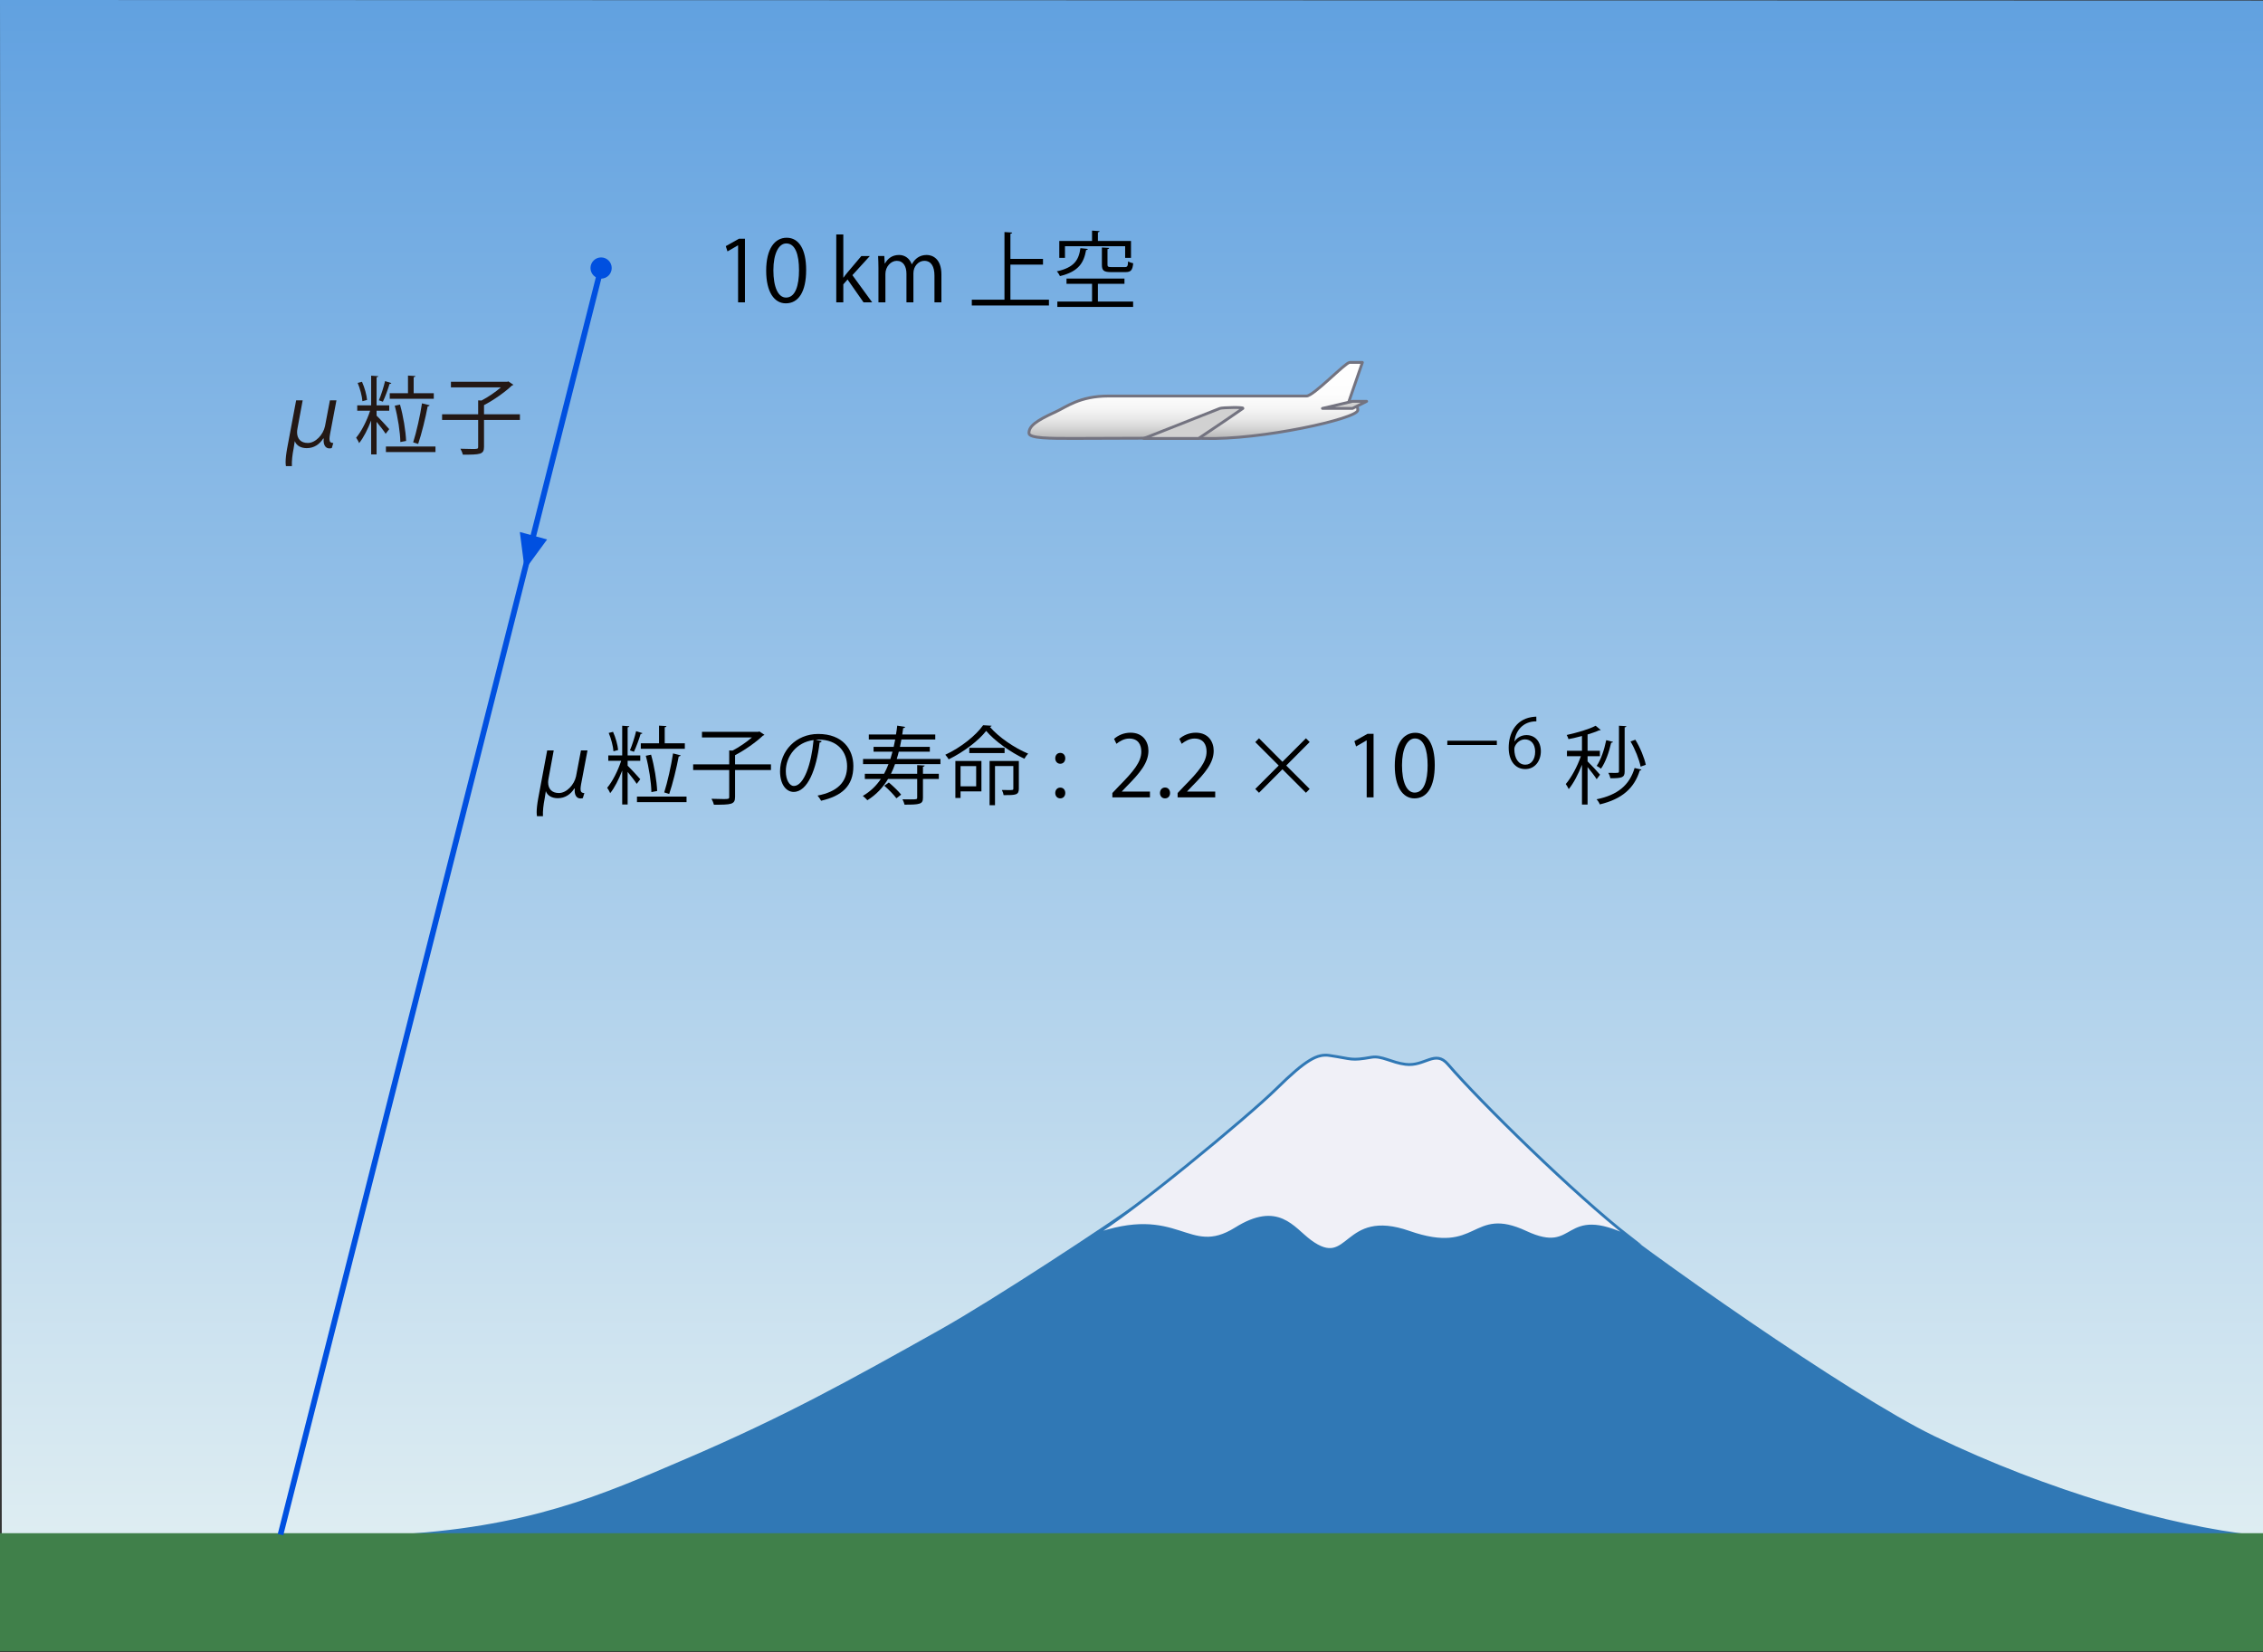 <?xml version="1.0" encoding="utf-8"?>
<!-- Generator: Adobe Illustrator 15.0.0, SVG Export Plug-In  -->
<!DOCTYPE svg PUBLIC "-//W3C//DTD SVG 1.1//EN" "http://www.w3.org/Graphics/SVG/1.1/DTD/svg11.dtd">
<svg version="1.1"
	 xmlns="http://www.w3.org/2000/svg" xmlns:xlink="http://www.w3.org/1999/xlink" xmlns:a="http://ns.adobe.com/AdobeSVGViewerExtensions/3.0/"
	 x="0px" y="0px" width="400px" height="292px" viewBox="0 0 400 292" enable-background="new 0 0 400 292" xml:space="preserve">
<rect x="0" y="0" width="400" height="292" fill="#333333" stroke="none"/>
<defs>
</defs>
<linearGradient id="SVGID_1_" gradientUnits="userSpaceOnUse" x1="200" y1="271.5" x2="200" y2="4.882813e-004">
	<stop  offset="0" style="stop-color:#DEEDF2"/>
	<stop  offset="1" style="stop-color:#61A1E0"/>
</linearGradient>
<polygon fill="url(#SVGID_1_)" points="400,271.5 0.313,271.5 0,0 400,0.102 "/>
<path fill="#3078B5" stroke="#3078B5" stroke-width="0.5" stroke-miterlimit="10" d="M68.75,271.563
	c24.688-1.25,37.506-7.012,52.5-13.438c17.5-7.5,28.75-13.75,44.924-22.813c9.695-5.432,29.863-18.731,36.013-23.125
	c6.563-4.688,14.91-11.558,21.25-14.375c5.625-2.5,9.611-1.875,12.5-0.938c3.966,1.287,4.38,0.65,8.125,0
	c1.799-0.313,4.063-0.625,7.5-0.313s5.625,0.938,8.75,2.5c2.5,1.25,9.688,5.313,20.313,14.063
	c9.457,7.788,46.057,33.643,61.174,40.938c20.076,9.688,41.951,15.938,56.639,17.5C390.938,271.563,75,271.563,68.75,271.563z"/>
<path fill="#F0F0F7" stroke="#3078B5" stroke-width="0.5" stroke-miterlimit="10" d="M249.063,217.813
	c-11.754-4.113-10.313,6.875-17.5,1.563c-3.072-2.271-5.625-6.875-13.125-2.188c-8.546,5.342-10-4.375-25.313,1.25
	c6.563-3.75,27.482-21.065,32.424-25.938c5.389-5.313,7.34-6.25,9.451-5.938c4.125,0.61,3.68,0.963,7.424,0.313
	c1.8-0.313,3.514,0.938,6.014,1.25c3.426,0.429,5.226-2.652,7.5,0c5.625,6.563,22.5,23.125,32.188,30.625
	c-12.188-5.938-9.063,3.438-18.438-0.938C260.06,213.319,261.563,222.188,249.063,217.813z"/>
<rect y="271" fill="#40804A" width="400" height="20.875"/>
<g>
	<path fill="#231815" d="M52.344,70.767h1.155l-0.915,4.95c-0.045,0.24-0.075,0.465-0.075,0.675c0,1.185,0.675,1.905,1.905,1.905
		c1.365,0,2.715-1.47,3.03-2.955l0.87-4.575h1.155l-1.14,6.015c-0.06,0.345-0.09,0.6-0.09,0.81c0,0.525,0.21,0.69,0.675,0.72
		l-0.27,0.885c-0.135,0.03-0.24,0.06-0.405,0.06c-0.6,0-0.99-0.435-1.035-1.275c0-0.15,0-0.3,0.03-0.465h-0.105
		c-0.63,0.99-1.604,1.695-2.91,1.695c-1.005,0-1.815-0.42-2.115-1.245l-0.21,1.335c-0.21,1.05-0.345,2.175-0.3,3.09h-1.05
		c-0.03-0.15-0.06-0.39-0.06-0.705c0-0.6,0.09-1.44,0.27-2.43L52.344,70.767z"/>
	<path fill="#231815" d="M66.564,73.467c0.525,0.495,1.905,1.995,2.235,2.385l-0.63,0.825c-0.3-0.48-1.02-1.41-1.605-2.115v5.76
		h-0.96v-6c-0.585,1.53-1.365,3.075-2.13,4.005c-0.105-0.3-0.36-0.72-0.525-0.96c0.915-1.065,1.92-3.045,2.475-4.77h-2.28v-0.945
		h2.46v-5.25l1.26,0.09c-0.015,0.105-0.105,0.165-0.3,0.195v4.965h2.235v0.945h-2.235V73.467z M63.984,67.482
		c0.465,1.02,0.825,2.355,0.9,3.21l-0.825,0.225c-0.06-0.87-0.405-2.22-0.84-3.24L63.984,67.482z M69.174,67.707
		c-0.03,0.09-0.135,0.15-0.315,0.15c-0.27,0.915-0.78,2.31-1.185,3.15c-0.165-0.06-0.555-0.21-0.705-0.255
		c0.39-0.885,0.855-2.37,1.095-3.39L69.174,67.707z M68.214,78.927h8.76v0.975h-8.76V78.927z M68.889,69.507h3.225v-3.12
		l1.305,0.075c-0.015,0.12-0.09,0.18-0.3,0.21v2.835h3.555v0.975h-7.785V69.507z M70.704,71.517c0.585,2.04,1.005,4.665,1.08,6.42
		l-1.02,0.195c-0.03-1.725-0.435-4.379-0.99-6.419L70.704,71.517z M73.029,78.191c0.57-1.77,1.245-4.77,1.56-6.899l1.365,0.345
		c-0.06,0.105-0.18,0.18-0.36,0.195c-0.375,1.995-1.08,4.89-1.68,6.629L73.029,78.191z"/>
	<path fill="#231815" d="M91.898,73.227v1.005h-6.345v4.754c0,0.72-0.195,1.02-0.735,1.2c-0.54,0.165-1.515,0.18-3,0.18
		c-0.075-0.3-0.255-0.75-0.435-1.05c0.795,0.03,1.545,0.045,2.07,0.045c0.945,0,1.065,0,1.065-0.39v-4.74h-6.375v-1.005h6.375
		v-2.459l0.585,0.03c1.185-0.615,2.475-1.5,3.435-2.325h-8.834v-0.99h9.959l0.18-0.075l0.9,0.6
		c-0.045,0.075-0.165,0.105-0.255,0.135c-1.229,1.17-3.225,2.58-4.935,3.465v1.62H91.898z"/>
</g>
<line fill="none" stroke="#0050E0" stroke-miterlimit="10" x1="106.25" y1="47.375" x2="49.583" y2="271.25"/>
<circle fill="#0050E0" cx="106.25" cy="47.375" r="1.875"/>
<polygon fill="#0050E0" points="91.883,94.034 92.75,100.75 96.707,95.351 "/>
<g>
	<path d="M130.461,53.437V43.372h-0.03l-1.845,1.065l-0.3-0.93l2.325-1.305h1.065v11.234H130.461z"/>
	<path d="M135.427,47.857c0-3.93,1.53-5.835,3.63-5.835c2.13,0,3.435,2.01,3.435,5.685c0,3.9-1.365,5.91-3.6,5.91
		C136.852,53.617,135.427,51.606,135.427,47.857z M141.231,47.767c0-2.805-0.675-4.74-2.25-4.74c-1.335,0-2.28,1.785-2.28,4.74
		c0,2.955,0.825,4.83,2.235,4.83C140.602,52.597,141.231,50.437,141.231,47.767z"/>
	<path d="M154.161,53.437h-1.53l-2.82-4.035l-0.75,0.855v3.18h-1.245v-12h1.245v7.635h0.03c0.195-0.285,0.48-0.645,0.705-0.915
		l2.445-2.895h1.5l-3.075,3.375L154.161,53.437z"/>
	<path d="M166.401,53.437h-1.23v-4.725c0-1.59-0.57-2.61-1.8-2.61c-1.005,0-1.92,0.945-1.92,2.189v5.145h-1.23v-5.04
		c0-1.305-0.555-2.294-1.71-2.294c-1.065,0-2.01,1.05-2.01,2.325v5.01h-1.23v-6.075c0-0.84-0.03-1.44-0.06-2.115h1.095l0.075,1.32
		h0.045c0.45-0.795,1.2-1.5,2.49-1.5c1.065,0,1.89,0.66,2.235,1.635h0.03c0.54-0.975,1.365-1.635,2.625-1.635
		c1.005,0,2.595,0.645,2.595,3.45V53.437z"/>
	<path d="M178.596,52.972h6.81v1.02h-13.634v-1.02h5.775V41.017l1.365,0.09c-0.015,0.105-0.105,0.18-0.315,0.21v4.44h5.76v1.02
		h-5.76V52.972z"/>
	<path d="M192.291,44.002c-0.03,0.105-0.135,0.18-0.315,0.195c-0.405,2.175-1.229,3.78-4.62,4.605
		c-0.105-0.255-0.36-0.645-0.555-0.84c3.09-0.675,3.885-2.025,4.17-4.095L192.291,44.002z M194.061,50.167v3.135h6.225v0.945
		h-13.394v-0.945h6.135v-3.135h-4.515v-0.93h10.245v0.93H194.061z M188.241,43.522v2.055h-1.005v-2.985h5.79v-1.83l1.335,0.09
		c-0.015,0.105-0.105,0.18-0.3,0.21v1.53h5.85v2.985h-1.035v-2.055H188.241z M194.766,43.747l1.29,0.075
		c-0.015,0.105-0.09,0.18-0.3,0.21v2.745c0,0.36,0.105,0.435,0.765,0.435h2.265c0.48,0,0.57-0.135,0.615-1.02
		c0.21,0.15,0.615,0.285,0.9,0.345c-0.12,1.245-0.42,1.56-1.395,1.56h-2.475c-1.335,0-1.665-0.27-1.665-1.305V43.747z"/>
</g>
<g>
	<path d="M96.719,132.642h1.155l-0.915,4.95c-0.045,0.24-0.075,0.465-0.075,0.675c0,1.185,0.675,1.905,1.905,1.905
		c1.365,0,2.715-1.47,3.03-2.955l0.87-4.575h1.155l-1.14,6.015c-0.06,0.345-0.09,0.6-0.09,0.81c0,0.525,0.21,0.69,0.675,0.72
		l-0.27,0.885c-0.135,0.03-0.24,0.06-0.405,0.06c-0.6,0-0.99-0.435-1.035-1.275c0-0.15,0-0.3,0.03-0.465h-0.105
		c-0.63,0.99-1.604,1.695-2.91,1.695c-1.005,0-1.815-0.42-2.115-1.245l-0.21,1.335c-0.21,1.05-0.345,2.175-0.3,3.09h-1.05
		c-0.03-0.15-0.06-0.391-0.06-0.705c0-0.6,0.09-1.44,0.27-2.43L96.719,132.642z"/>
	<path d="M110.939,135.342c0.525,0.495,1.905,1.995,2.235,2.385l-0.63,0.825c-0.3-0.48-1.02-1.41-1.605-2.115v5.76h-0.96v-6
		c-0.585,1.53-1.365,3.075-2.13,4.005c-0.105-0.3-0.36-0.72-0.525-0.96c0.915-1.065,1.92-3.045,2.475-4.77h-2.28v-0.945h2.46v-5.25
		l1.26,0.09c-0.015,0.105-0.105,0.165-0.3,0.195v4.965h2.235v0.945h-2.235V135.342z M108.359,129.357
		c0.465,1.02,0.825,2.355,0.9,3.21l-0.825,0.225c-0.06-0.87-0.405-2.22-0.84-3.24L108.359,129.357z M113.549,129.582
		c-0.03,0.09-0.135,0.15-0.315,0.15c-0.27,0.915-0.78,2.31-1.185,3.15c-0.165-0.06-0.555-0.21-0.705-0.255
		c0.39-0.885,0.855-2.37,1.095-3.39L113.549,129.582z M112.589,140.802h8.76v0.975h-8.76V140.802z M113.264,131.382h3.225v-3.12
		l1.305,0.075c-0.015,0.12-0.09,0.18-0.3,0.21v2.835h3.555v0.975h-7.785V131.382z M115.079,133.392
		c0.585,2.04,1.005,4.665,1.08,6.42l-1.02,0.195c-0.03-1.725-0.435-4.379-0.99-6.419L115.079,133.392z M117.404,140.066
		c0.57-1.77,1.245-4.77,1.56-6.899l1.365,0.345c-0.06,0.105-0.18,0.18-0.36,0.195c-0.375,1.995-1.08,4.89-1.68,6.629
		L117.404,140.066z"/>
	<path d="M136.273,135.102v1.005h-6.345v4.754c0,0.72-0.195,1.02-0.735,1.2c-0.54,0.165-1.515,0.18-3,0.18
		c-0.075-0.3-0.255-0.75-0.435-1.05c0.795,0.03,1.545,0.045,2.07,0.045c0.945,0,1.065,0,1.065-0.39v-4.74h-6.375v-1.005h6.375
		v-2.459l0.585,0.03c1.185-0.615,2.475-1.5,3.435-2.325h-8.834v-0.99h9.959l0.18-0.075l0.9,0.6
		c-0.045,0.075-0.165,0.105-0.255,0.135c-1.229,1.17-3.225,2.58-4.935,3.465v1.62H136.273z"/>
	<path d="M145.244,131.007c-0.06,0.135-0.18,0.24-0.375,0.24c-0.54,4.665-2.1,8.729-4.59,8.729c-1.26,0-2.4-1.26-2.4-3.63
		c0-3.6,2.805-6.615,6.75-6.615c4.334,0,6.209,2.745,6.209,5.67c0,3.57-2.07,5.294-5.7,6.135c-0.135-0.24-0.39-0.645-0.63-0.915
		c3.45-0.66,5.22-2.34,5.22-5.175c0-2.475-1.59-4.725-5.1-4.725c-0.15,0-0.315,0.015-0.45,0.03L145.244,131.007z M143.804,130.812
		c-3.03,0.375-4.905,2.88-4.905,5.505c0,1.605,0.69,2.61,1.41,2.61C142.124,138.927,143.429,134.922,143.804,130.812z"/>
	<path d="M166.229,135.057h-8.025c-0.21,0.6-0.45,1.17-0.72,1.71h4.635v-1.53l1.32,0.075c-0.015,0.105-0.09,0.18-0.3,0.21v1.245
		h2.805v0.915h-2.805v3.315c0,0.615-0.15,0.9-0.63,1.05c-0.48,0.165-1.305,0.18-2.625,0.18c-0.06-0.285-0.225-0.675-0.36-0.945
		c0.54,0.015,1.035,0.015,1.425,0.015c1.125,0,1.17-0.03,1.17-0.315v-3.3h-5.145c-0.915,1.53-2.1,2.79-3.66,3.765
		c-0.165-0.21-0.555-0.57-0.81-0.765c1.32-0.765,2.37-1.77,3.195-3h-2.835v-0.915h3.405c0.285-0.54,0.555-1.11,0.78-1.71h-4.5v-0.9
		h4.83c0.135-0.42,0.255-0.84,0.375-1.29h-3.345v-0.855h3.555l0.27-1.305h-4.665v-0.885h4.8c0.09-0.51,0.165-1.02,0.225-1.56
		l1.395,0.225c-0.03,0.12-0.135,0.195-0.345,0.21c-0.045,0.375-0.105,0.75-0.165,1.125h5.835v0.885h-5.985
		c-0.075,0.45-0.165,0.885-0.255,1.305h5.28v0.855h-5.49c-0.105,0.45-0.225,0.87-0.36,1.29h7.725V135.057z M158.444,141.102
		c-0.435-0.6-1.365-1.56-2.145-2.22l0.81-0.57c0.765,0.645,1.71,1.545,2.175,2.145L158.444,141.102z"/>
	<path d="M175.273,128.277c-0.03,0.105-0.15,0.18-0.3,0.21c1.53,1.8,4.365,3.735,6.765,4.725c-0.255,0.24-0.51,0.615-0.675,0.9
		c-2.4-1.125-5.235-3.12-6.75-4.92c-1.32,1.695-3.945,3.72-6.629,5.025c-0.12-0.225-0.39-0.6-0.6-0.81
		c2.73-1.26,5.415-3.405,6.69-5.22L175.273,128.277z M173.474,134.502v5.385h-3.69v1.155h-0.915v-6.54H173.474z M172.544,135.417
		h-2.76v3.57h2.76V135.417z M177.568,132.177v0.93h-6.24v-0.93H177.568z M180.088,134.502v4.905c0,1.125-0.555,1.14-2.7,1.14
		c-0.03-0.27-0.165-0.66-0.3-0.915c0.42,0,0.81,0.015,1.11,0.015c0.87,0,0.915,0,0.915-0.255v-3.99h-3.24v6.929h-0.96v-7.829
		H180.088z"/>
	<path d="M186.524,134.037c0-0.555,0.36-0.96,0.885-0.96c0.54,0,0.885,0.405,0.885,0.96c0,0.54-0.345,0.96-0.885,0.96
		C186.839,134.997,186.524,134.532,186.524,134.037z M186.524,140.171c0-0.555,0.36-0.96,0.885-0.96c0.54,0,0.885,0.405,0.885,0.96
		c0,0.525-0.345,0.945-0.885,0.945C186.839,141.117,186.524,140.667,186.524,140.171z"/>
	<path d="M203.263,140.937h-6.645v-0.765l1.095-1.155c2.669-2.7,4.02-4.335,4.02-6.165c0-1.2-0.525-2.31-2.146-2.31
		c-0.9,0-1.709,0.495-2.25,0.93l-0.42-0.87c0.69-0.615,1.71-1.095,2.91-1.095c2.265,0,3.165,1.65,3.165,3.195
		c0,2.115-1.485,3.915-3.81,6.255l-0.885,0.93v0.03h4.964V140.937z"/>
	<path d="M205.033,140.171c0-0.57,0.375-0.975,0.9-0.975c0.524,0,0.885,0.405,0.885,0.975c0,0.54-0.345,0.945-0.9,0.945
		C205.349,141.117,205.033,140.667,205.033,140.171z"/>
	<path d="M214.798,140.937h-6.645v-0.765l1.095-1.155c2.67-2.7,4.02-4.335,4.02-6.165c0-1.2-0.524-2.31-2.145-2.31
		c-0.9,0-1.71,0.495-2.25,0.93l-0.42-0.87c0.689-0.615,1.71-1.095,2.91-1.095c2.265,0,3.164,1.65,3.164,3.195
		c0,2.115-1.484,3.915-3.81,6.255l-0.885,0.93v0.03h4.965V140.937z"/>
	<path d="M231.492,139.452l-0.66,0.675l-4.154-4.155l-4.141,4.155l-0.659-0.675l4.14-4.14l-4.14-4.14l0.659-0.675l4.141,4.155
		l4.154-4.155l0.66,0.66l-4.14,4.155L231.492,139.452z"/>
	<path d="M241.572,140.937v-10.064h-0.029l-1.845,1.065l-0.301-0.93l2.325-1.305h1.065v11.234H241.572z"/>
	<path d="M246.537,135.357c0-3.93,1.53-5.835,3.63-5.835c2.13,0,3.436,2.01,3.436,5.685c0,3.9-1.365,5.91-3.601,5.91
		C247.963,141.117,246.537,139.106,246.537,135.357z M252.342,135.267c0-2.805-0.675-4.74-2.249-4.74c-1.335,0-2.28,1.785-2.28,4.74
		c0,2.955,0.825,4.83,2.234,4.83C251.712,140.097,252.342,137.937,252.342,135.267z"/>
	<path d="M255.821,130.927h8.755v0.755h-8.755V130.927z"/>
	<path d="M267.713,131.035c0.408-0.6,1.14-1.104,2.1-1.104c1.522,0,2.542,1.139,2.542,2.866c0,1.643-1.007,3.143-2.758,3.143
		s-2.927-1.451-2.927-3.778c0-2.411,1.127-4.93,4.042-5.409c0.336-0.048,0.636-0.084,0.839-0.084l0.013,0.828
		c-2.495,0-3.683,1.811-3.886,3.538H267.713z M271.348,132.87c0-1.379-0.744-2.183-1.823-2.183c-1.056,0-1.859,1.032-1.859,1.703
		c0.013,1.643,0.708,2.771,1.955,2.771C270.664,135.161,271.348,134.225,271.348,132.87z"/>
	<path d="M280.614,134.577c0.465,0.435,1.905,1.98,2.205,2.355l-0.6,0.795c-0.271-0.465-1.035-1.44-1.605-2.145v6.63h-0.99v-7.035
		c-0.645,1.65-1.515,3.315-2.34,4.305c-0.12-0.27-0.359-0.675-0.524-0.9c0.96-1.095,2.055-3.12,2.67-4.92h-2.46v-0.96h2.654v-2.61
		c-0.779,0.21-1.604,0.405-2.385,0.555c-0.045-0.195-0.194-0.525-0.314-0.735c1.845-0.405,3.975-1.02,5.114-1.635l0.9,0.75
		c-0.061,0.06-0.075,0.06-0.285,0.06c-0.54,0.255-1.26,0.495-2.04,0.735v2.88h2.175v0.96h-2.175V134.577z M290.139,136.032
		c-0.045,0.105-0.135,0.15-0.3,0.165c-0.975,3.12-3.12,5.04-7.064,5.985c-0.09-0.285-0.345-0.66-0.57-0.9
		c3.735-0.765,5.82-2.505,6.72-5.535L290.139,136.032z M285.1,131.127c-0.03,0.105-0.136,0.165-0.315,0.15
		c-0.375,1.695-1.02,3.495-1.8,4.59c-0.18-0.15-0.54-0.375-0.765-0.495c0.734-1.035,1.335-2.805,1.694-4.544L285.1,131.127z
		 M287.469,128.352c-0.015,0.105-0.09,0.18-0.3,0.21v7.785c0,1.08-0.45,1.215-2.52,1.215c-0.045-0.27-0.21-0.705-0.36-0.96
		c0.375,0,0.735,0.015,1.005,0.015c0.78,0,0.87,0,0.87-0.285v-8.055L287.469,128.352z M289.059,130.752
		c0.855,1.38,1.591,3.21,1.846,4.425l-0.915,0.33c-0.24-1.23-0.976-3.09-1.785-4.455L289.059,130.752z"/>
</g>
<linearGradient id="SVGID_2_" gradientUnits="userSpaceOnUse" x1="211.344" y1="77.518" x2="211.344" y2="64.062">
	<stop  offset="0" style="stop-color:#B3B3B3"/>
	<stop  offset="0.044" style="stop-color:#C0C0C0"/>
	<stop  offset="0.146" style="stop-color:#D7D7D7"/>
	<stop  offset="0.263" style="stop-color:#E9E9E9"/>
	<stop  offset="0.403" style="stop-color:#F6F6F6"/>
	<stop  offset="0.588" style="stop-color:#FDFDFD"/>
	<stop  offset="1" style="stop-color:#FFFFFF"/>
	<stop  offset="1" style="stop-color:#E8E8E8"/>
</linearGradient>
<path fill="url(#SVGID_2_)" stroke="#737380" stroke-width="0.5" stroke-linecap="round" stroke-linejoin="round" stroke-miterlimit="10" d="
	M181.875,76.563c0-1.25,1.25-2.188,4.688-3.75c1.909-0.867,4.249-2.813,9.375-2.813c5.938,0,10.375,0,18.125,0
	c4.756,0,13.438,0,16.875,0c1.25,0,6.875-5.938,7.625-5.938h2.25l-2.375,6.875C239.375,71.25,240,71.563,240,72.5
	c0,1.5-17.188,5.313-27.188,5c-3.498-0.109-17.125,0-23.125,0C185.657,77.5,181.875,77.5,181.875,76.563z"/>
<path fill="#D1D1D1" stroke="#737380" stroke-width="0.5" stroke-linecap="round" stroke-linejoin="round" stroke-miterlimit="10" d="
	M211.851,77.5c0,0,4.712-3.125,7.837-5.313c0.361-0.253-3.652-0.164-4.063,0c-6.25,2.5-13.462,5.313-13.462,5.313H211.851z"/>
<polygon fill="#D1D1D1" stroke="#737380" stroke-width="0.5" stroke-linecap="round" stroke-linejoin="round" stroke-miterlimit="10" points="
	239.063,72.188 241.563,70.938 239.063,70.938 233.75,72.188 "/>
</svg>
